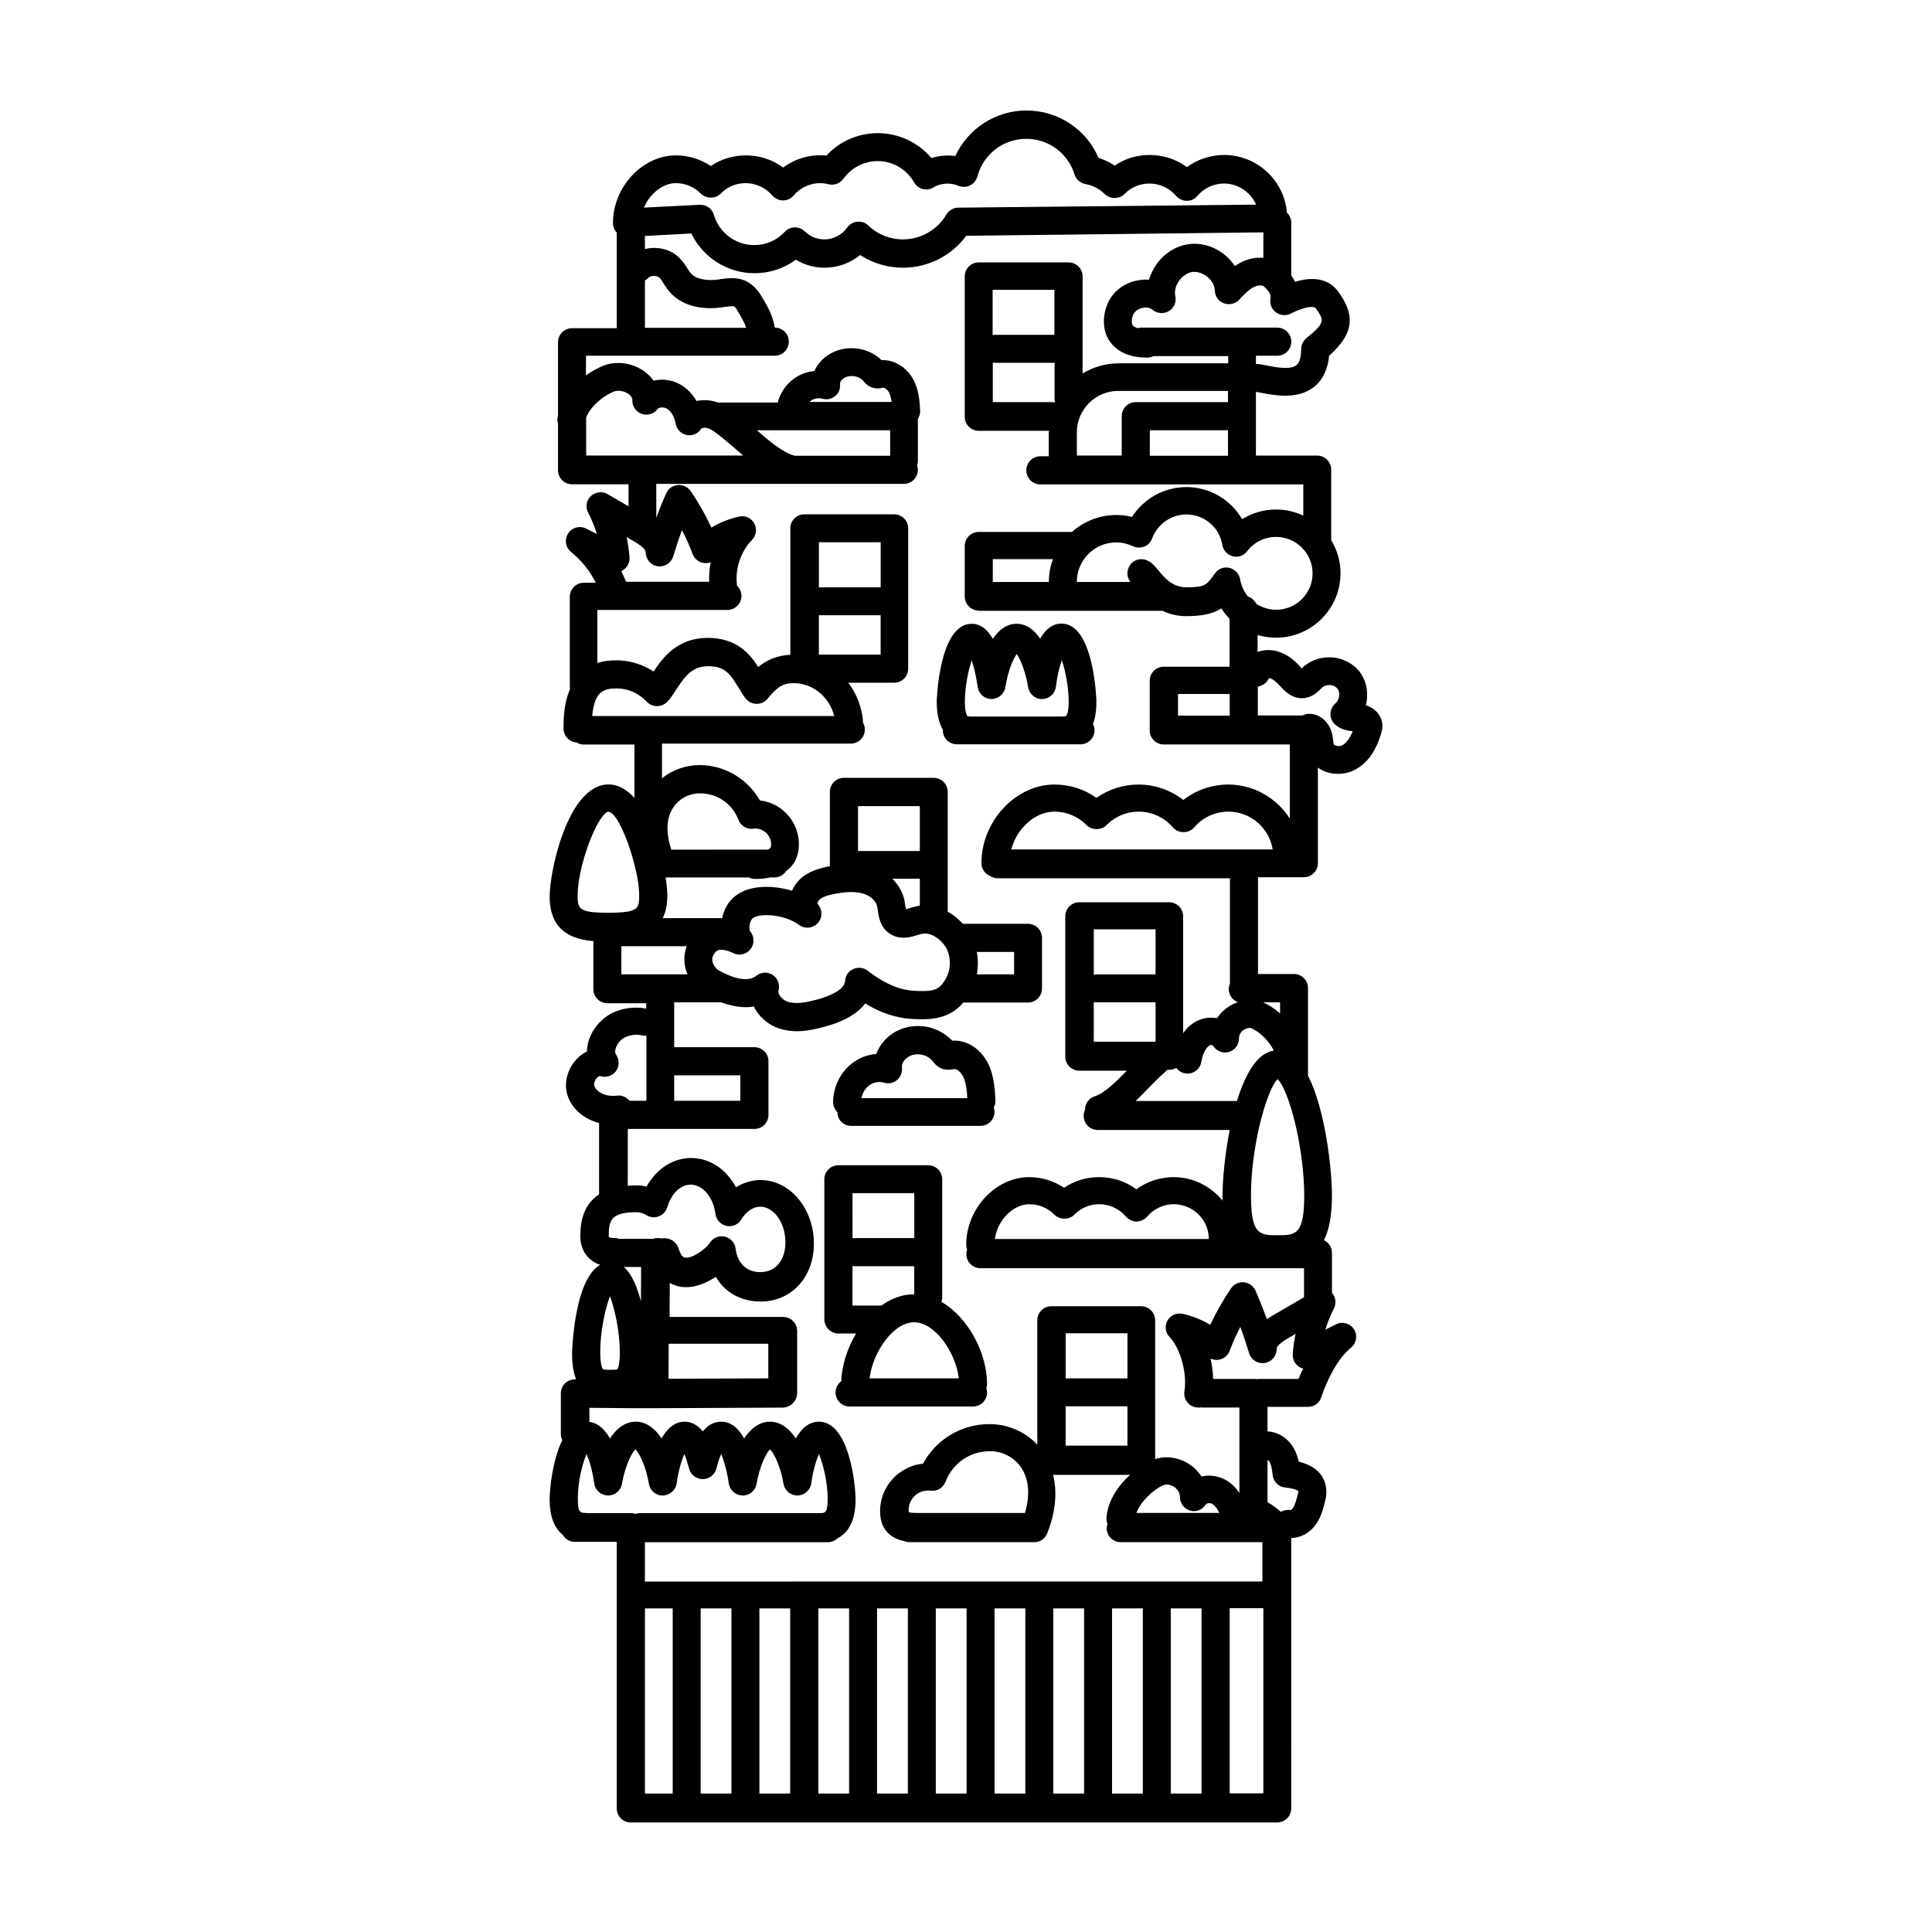 <?xml version="1.0" encoding="UTF-8"?>
<!-- Uploaded to: ICON Repo, www.svgrepo.com, Generator: ICON Repo Mixer Tools -->
<svg fill="#000000" width="800px" height="800px" version="1.1" viewBox="144 144 512 512" xmlns="http://www.w3.org/2000/svg">
 <g>
  <path d="m430.33 341.25c2.066 0 3.727-1.664 3.727-3.727 0-0.605-0.152-1.16-0.402-1.664 0.605-1.613 0.906-3.629 0.906-5.996 0-0.203-0.555-20.605-9.27-20.605-2.469 0-4.281 1.664-5.644 3.981-1.508-2.215-3.523-3.93-6.246-3.93-2.719 0-4.734 1.715-6.297 3.981-1.309-2.316-3.121-3.981-5.59-3.981-8.715 0-9.27 20.402-9.27 20.605 0 3.125 0.555 5.644 1.613 7.457v0.152c0 2.066 1.664 3.727 3.727 3.727zm-28.816-22.27c0.555 1.664 1.16 4.031 1.562 7.004 0.25 1.812 1.762 3.223 3.629 3.273 1.812 0 3.426-1.309 3.727-3.125 0.707-4.434 2.066-7.508 3.023-8.816 0.906 1.309 2.266 4.383 3.023 8.816 0.301 1.812 1.863 3.176 3.727 3.125s3.375-1.41 3.629-3.273c0.352-2.973 0.957-5.34 1.562-7.004 0.957 2.769 1.812 7.106 1.812 10.984 0 3.074-0.656 3.777-0.656 3.777s-0.25 0.152-1.16 0.152h-23.879c-0.957 0-1.16-0.152-1.16-0.152s-0.656-0.707-0.656-3.777c0-3.93 0.906-8.262 1.816-10.984z"/>
  <path d="m369.57 442.37h34.258c2.066 0 3.727-1.664 3.727-3.727 0-0.402-0.051-0.754-0.203-1.109 0.301-0.605 0.504-1.258 0.453-1.965-0.152-2.871-0.352-6.449-1.914-9.672-1.965-3.981-5.793-6.398-9.523-6.098-2.016-2.117-4.785-3.527-7.758-3.828-3.324-0.352-6.648 0.605-9.07 2.672-1.562 1.309-2.672 2.922-3.324 4.684-2.367 0.152-4.684 1.059-6.602 2.621-2.973 2.367-4.785 6.144-4.836 10.078 0 1.059 0.453 2.016 1.16 2.719-0.047 2.016 1.617 3.625 3.633 3.625zm4.633-10.629c1.16-0.906 2.719-1.258 4.082-0.805 1.211 0.352 2.519 0.102 3.477-0.754 0.957-0.805 1.41-2.066 1.258-3.324-0.102-0.754 0.402-1.812 1.258-2.469 0.906-0.754 2.215-1.109 3.527-0.957 1.359 0.152 2.621 0.805 3.426 1.863 0.352 0.453 1.008 1.309 2.168 1.812 1.41 0.605 2.719 0.352 3.477 0.203 0.605-0.102 1.715 0.707 2.367 1.965 0.754 1.613 1.008 3.68 1.109 5.742l-28.062-0.004c0.301-1.359 0.957-2.516 1.914-3.273z"/>
  <path d="m366.19 497.39h4.684c-2.316 3.879-3.777 8.414-3.93 12.645-0.906 0.656-1.512 1.762-1.512 2.973 0 2.066 1.664 3.727 3.727 3.727h32.695c2.066 0 3.727-1.664 3.727-3.727 0-0.402-0.102-0.754-0.203-1.109 0.102-0.352 0.203-0.707 0.203-1.109 0-8.211-4.988-17.684-12.09-21.766 0.102-0.352 0.203-0.754 0.203-1.16v-31.336c0-2.066-1.664-3.727-3.727-3.727h-23.781c-2.066 0-3.727 1.664-3.727 3.727v37.18c0.055 2.019 1.715 3.684 3.731 3.684zm31.895 11.887h-23.629c0.754-6.75 6.195-14.863 11.789-14.863 5.59 0.004 11.082 8.113 11.84 14.863zm-20.508-19.293h-0.203-7.457v-10.48c0.25 0.051 0.504 0.051 0.754 0.051h15.617v7.457c-3.168-0.051-6.09 1.105-8.711 2.973zm-7.656-29.777h16.375v11.891h-15.617c-0.25 0-0.504 0.051-0.754 0.051z"/>
  <path d="m510.23 335.26c-0.453-2.066-2.016-3.629-4.281-4.383 0.152-0.504 0.25-1.008 0.301-1.562 0.301-2.769-0.453-5.492-2.117-7.508-1.664-2.016-4.18-3.324-6.953-3.578-2.769-0.25-5.492 0.605-7.508 2.266-0.25 0.203-0.453 0.402-0.707 0.656-0.102-0.102-0.203-0.203-0.25-0.301-1.258-1.41-3.273-3.426-6.144-4.231-1.762-0.504-3.629-0.453-5.289 0.152v-4.484c1.562 0.453 3.176 0.707 4.887 0.707 9.422 0 17.078-7.656 17.078-17.078 0-3.223-0.906-6.195-2.469-8.766v-0.152-18.539c0-2.066-1.664-3.727-3.727-3.727h-16.223v-16.883c0.352 0.051 0.957 0.152 1.41 0.25 1.715 0.355 4.031 0.758 6.398 0.758 2.672 0 5.441-0.555 7.707-2.418s3.527-4.586 3.879-8.16c7.305-6.449 6.348-11.387 2.621-16.727-1.762-2.57-5.188-4.836-11.637-2.871-0.301-0.605-0.656-1.16-1.008-1.664v-14.008c0-1.059-0.453-1.965-1.16-2.672-0.707-8.516-7.91-15.266-16.625-15.266-3.578 0-7.055 1.16-9.875 3.223-2.82-2.117-6.297-3.223-9.875-3.223-3.375 0-6.551 0.957-9.27 2.82-1.309-0.906-2.769-1.562-4.281-2.066-3.223-7.551-10.68-12.539-19.094-12.539-8.16 0-15.469 4.785-18.844 12.043-2.117-0.25-4.281-0.102-6.348 0.555-3.477-4.133-8.664-6.602-14.207-6.602-5.188 0-10.125 2.168-13.602 5.945-4.18-0.402-8.211 0.754-11.488 3.176-2.82-2.117-6.297-3.223-9.875-3.223-3.324 0-6.551 0.957-9.27 2.82-2.719-1.812-5.894-2.82-9.27-2.82-8.867 0-16.676 8.363-16.676 17.938 0 0.957 0.352 1.812 1.008 2.519v25.34h-11.84c-2.066 0-3.727 1.664-3.727 3.727v19.195c-0.051 0.352-0.102 0.656-0.152 1.008-0.051 0.453 0 0.906 0.152 1.309v12.395c0 2.066 1.664 3.727 3.727 3.727h14.965v5.844l-5.543-3.223c-1.41-0.855-3.223-0.605-4.434 0.504-1.211 1.16-1.512 2.922-0.707 4.434 0.906 1.762 1.715 3.68 2.266 5.594l-2.82-1.41c-1.715-0.855-3.777-0.301-4.785 1.309-1.008 1.613-0.707 3.727 0.805 4.887 2.719 2.215 4.988 5.039 6.551 8.16l-3.172-0.004c-2.066 0-3.727 1.664-3.727 3.727v23.73c0 0.25 0.051 0.504 0.051 0.754-1.715 3.879-1.715 8.262-1.715 10.43 0 1.965 1.512 3.527 3.426 3.68 0.555 0.352 1.211 0.555 1.965 0.555h13.402v14.156c-1.965-2.168-4.231-3.578-6.852-3.578-10.73 0-15.617 22.824-15.617 29.727 0 9.32 6.246 11.336 11.586 11.789v12.746c0 2.066 1.664 3.727 3.727 3.727h10.277v1.41c-2.973-0.555-6.098-0.203-8.867 1.109-3.125 1.512-5.594 4.484-6.5 7.809-0.203 0.855-0.352 1.664-0.352 2.469-0.957 0.453-1.812 1.059-2.621 1.914-2.621 2.672-3.629 6.699-2.418 9.977 1.359 3.777 4.684 6.098 8.262 7.055v18.895c-3.828 2.57-4.938 6.699-4.938 10.48-0.102 1.059-0.102 3.68 1.812 5.945 0.707 0.805 1.762 1.715 3.426 2.266-7.004 3.879-7.457 23.277-7.457 23.477 0 2.922 0.402 5.141 1.059 6.852h-0.25c-1.008 0-1.965 0.402-2.672 1.059-0.707 0.707-1.109 1.664-1.109 2.621v10.781c0 0.605 0.152 1.16 0.402 1.664-2.621 5.188-3.375 13-3.375 15.617 0 4.484 1.16 7.609 3.477 9.473 0.656 1.109 1.812 1.863 3.223 1.863h11.086v70.633c0 2.066 1.664 3.727 3.727 3.727h171.29c2.066 0 3.727-1.664 3.727-3.727l0.016-71.645c2.367-0.051 4.734-1.258 6.297-3.324 1.359-1.762 1.965-3.727 2.469-5.691 0.352-1.211 0.805-3.074 0.301-5.141-0.754-3.074-3.125-5.09-7.106-6.098-0.352-1.664-0.957-3.273-2.117-4.734-1.41-1.863-3.727-3.176-6.144-3.273v-6.5h10.73c1.613 0 3.023-1.008 3.527-2.57 1.461-4.434 4.281-10.227 7.859-13.098 1.461-1.211 1.812-3.324 0.805-4.887-1.008-1.613-3.074-2.168-4.785-1.309l-2.82 1.41c0.605-1.914 1.359-3.828 2.266-5.594 0.707-1.359 0.504-3.023-0.504-4.18v-10.629c0-1.461-0.855-2.719-2.117-3.324 1.359-2.719 2.117-6.5 2.117-11.84 0-6.852-1.715-22.672-6.348-31.789v-23.176c0-2.066-1.664-3.727-3.727-3.727h-9.523v-25.645h12.141c2.066 0 3.727-1.664 3.727-3.727v-25.34c0.605 0.453 1.309 0.855 2.066 1.109 1.059 0.402 2.168 0.555 3.324 0.555 1.613 0 3.273-0.402 4.684-1.211 3.074-1.715 5.289-4.836 6.648-9.32 0.164-0.512 0.566-1.773 0.262-3.285zm-28.062-29.672c-1.914 0-3.727-0.605-5.238-1.562-0.453-0.906-1.211-1.613-2.215-1.965-1.059-1.258-1.762-2.82-2.066-4.535-0.25-1.461-1.309-2.621-2.769-3.023-1.461-0.352-2.973 0.152-3.828 1.359-0.25 0.352-0.504 0.656-0.707 0.957-1.664 2.215-2.117 2.82-6.953 2.82-3.68 0-5.742-2.469-7.406-4.484-0.957-1.16-1.812-2.168-3.074-2.672-1.914-0.805-4.082 0.102-4.836 2.016-0.555 1.309-0.301 2.719 0.504 3.727h-14.207v-0.051c0-5.742 4.684-10.43 10.43-10.43 1.512 0 3.023 0.352 4.434 1.008 0.957 0.453 2.016 0.453 3.023 0.102 0.957-0.402 1.715-1.16 2.066-2.168 1.41-3.777 5.039-6.348 9.07-6.348 4.734 0 8.766 3.375 9.523 8.062 0.25 1.461 1.309 2.621 2.769 3.023 1.461 0.352 2.973-0.152 3.828-1.359 1.863-2.418 4.637-3.777 7.656-3.777 5.34 0 9.672 4.332 9.672 9.672 0 5.344-4.332 9.629-9.676 9.629zm-60.203-7.356h-14.863v-6.047h15.922c-0.656 1.863-1.059 3.879-1.059 5.945v0.102zm1.461-65.496h-15.617c-0.25 0-0.504 0.051-0.754 0.051v-11.992h16.375zm-16.324 7.356c0.25 0.051 0.504 0.051 0.754 0.051h15.617v9.672c0 0.301 0.051 0.555 0.102 0.855-0.25-0.051-0.555-0.102-0.855-0.102h-15.617zm22.27 18.488c0-6.047 4.938-10.984 10.984-10.984h29.07v2.973h-24.434c-2.066 0-3.727 1.664-3.727 3.727v10.43h-11.891zm19.348-0.555h20.707v6.75h-20.707zm44.031-32.242c2.117 3.023 2.57 3.727-2.519 7.809-0.855 0.707-1.41 1.762-1.41 2.922 0 1.461-0.203 3.375-1.211 4.231-1.613 1.359-5.742 0.555-7.961 0.102-1.109-0.203-2.016-0.402-2.82-0.402v-2.164h5.644c2.066 0 3.727-1.664 3.727-3.727 0-2.066-1.664-3.727-3.727-3.727h-36.023c-0.301 0-0.656 0.051-0.906 0.152-0.656-0.203-1.109-0.453-1.359-0.754-0.352-0.555-0.352-1.613 0.102-2.769 0.301-0.805 1.16-1.512 2.266-1.812 1.109-0.301 2.215-0.152 2.871 0.453 1.211 1.008 2.973 1.16 4.332 0.352 1.359-0.805 2.066-2.418 1.715-3.981-0.301-1.258 0.102-2.82 1.008-4.082 0.906-1.258 2.215-2.117 3.527-2.316 1.309-0.152 2.769 0.352 3.981 1.309 1.211 1.008 1.914 2.367 1.965 3.68 0.051 1.512 1.008 2.82 2.418 3.324 1.41 0.504 2.973 0.152 3.981-0.906 1.309-1.41 2.719-2.871 4.18-3.527 1.008-0.453 2.066-0.352 2.418-0.051 1.812 1.715 1.863 2.418 1.715 3.324-0.203 1.359 0.352 2.769 1.512 3.578 1.109 0.805 2.621 0.957 3.879 0.301 4.18-2.07 6.246-2.023 6.699-1.316zm-169.63-33.25c2.519 0 4.836 1.008 6.602 2.769 1.41 1.41 3.93 1.41 5.289 0 1.762-1.812 4.082-2.769 6.602-2.769 2.719 0 5.289 1.211 7.055 3.273 0.707 0.805 1.762 1.309 2.82 1.309 1.109 0 2.117-0.453 2.82-1.309 1.762-2.066 4.332-3.273 7.055-3.273 0.707 0 1.461 0.102 2.215 0.301 1.461 0.352 3.023-0.203 3.93-1.461 2.117-2.922 5.492-4.684 9.07-4.684 3.981 0 7.707 2.168 9.672 5.644 0.504 0.855 1.309 1.512 2.266 1.762s2.016 0.102 2.82-0.402c2.016-1.211 4.535-1.359 6.648-0.453 1.008 0.402 2.117 0.402 3.074-0.102 0.957-0.453 1.664-1.359 1.965-2.367 1.562-5.894 6.852-9.977 12.949-9.977 5.894 0 11.035 3.777 12.797 9.422 0.402 1.359 1.562 2.316 2.922 2.57 1.965 0.352 3.68 1.258 5.039 2.621 1.41 1.41 3.93 1.41 5.289 0 1.762-1.812 4.082-2.769 6.602-2.769 2.719 0 5.289 1.211 7.055 3.273 0.707 0.805 1.762 1.309 2.82 1.309 1.109 0 2.117-0.453 2.82-1.309 1.762-2.066 4.332-3.273 7.055-3.273 3.777 0 7.055 2.316 8.516 5.594l-78.898 0.797c-1.309 0-2.519 0.707-3.176 1.812-2.418 4.082-6.801 6.602-11.539 6.602-3.426 0-6.699-1.309-9.168-3.68-0.754-0.754-1.812-1.109-2.922-1.008-1.059 0.102-2.066 0.656-2.672 1.562-1.41 1.965-3.68 3.125-6.047 3.125-1.965 0-3.777-0.754-5.188-2.117-0.707-0.707-1.664-1.109-2.672-1.059-1.008 0-1.965 0.453-2.621 1.16-2.117 2.266-4.988 3.527-8.113 3.527-4.887 0-9.32-3.273-10.68-8.012-0.453-1.613-1.914-2.672-3.578-2.672h-0.203l-14.762 0.754c1.52-3.621 4.945-6.492 8.473-6.492zm-8.211 25.793c0.301-0.152 0.605-0.352 0.855-0.656 0.707-0.707 2.266-0.754 3.023-0.051 0.352 0.301 0.707 0.906 1.059 1.512 0.453 0.656 0.906 1.41 1.562 2.168 3.023 3.527 8.062 4.988 14.105 4.133l0.555-0.102c0.855-0.102 2.168-0.301 2.519-0.102 0.352 0.152 0.906 1.211 1.211 1.715 0.805 1.41 1.562 2.719 1.965 3.93h-26.852zm-15.57 46.453v-10.078c0.754-2.418 4.133-5.691 7.406-6.953 1.109-0.402 2.621-0.152 3.727 0.605 0.402 0.301 1.16 0.906 1.109 1.762-0.051 1.613 1.008 3.074 2.519 3.578 1.512 0.504 3.223 0 4.18-1.309 0.352-0.453 1.562-0.605 2.418-0.102 1.16 0.656 2.016 2.168 2.367 4.031 0.301 1.512 1.461 2.719 2.973 2.973 1.512 0.301 3.023-0.402 3.828-1.715 0.152-0.152 0.906-0.352 1.762-0.051 1.211 0.402 2.418 1.41 3.68 2.418l0.855 0.707c1.008 0.805 2.117 1.762 3.273 2.769 0.504 0.453 1.008 0.855 1.512 1.309l-41.609 0.004zm67.262-19.145c-0.051-0.203 0.203-0.754 0.805-1.258 1.512-1.16 4.133-0.906 5.391 0.605 0.301 0.352 0.957 1.16 2.066 1.613 1.309 0.555 2.519 0.301 3.176 0.152 0.301-0.051 1.059 0.402 1.562 1.258 0.352 0.707 0.555 1.562 0.707 2.519h-21.766c0.102-0.051 0.152-0.152 0.25-0.25 0.855-0.656 2.117-0.906 3.176-0.605 1.211 0.352 2.519 0.051 3.477-0.805 0.953-0.863 1.305-1.973 1.156-3.231zm13.301 12.391v6.75h-25.34c-3.223-0.906-6.801-3.981-9.977-6.75zm-71.242 37.332c0.203-0.102 0.352-0.203 0.504-0.301 1.109-0.754 1.762-2.016 1.664-3.375-0.152-1.812-0.402-3.578-0.754-5.34l1.762 1.008c3.125 1.812 3.273 2.719 3.273 2.871-0.051 1.863 1.258 3.527 3.125 3.828 1.863 0.301 3.629-0.805 4.18-2.621 0.707-2.316 1.461-4.637 2.316-6.953 1.059 2.066 2.016 4.18 2.82 6.348 0.453 1.16 1.41 2.016 2.621 2.316 0.754 0.203 1.512 0.102 2.168-0.152-0.352 1.715-0.453 3.477-0.402 5.188h-22.016c-0.402-0.898-0.809-1.855-1.262-2.816zm-7.707 38.293c0.605-6.648 3.223-7.203 6.551-7.203 2.973 0 5.793 1.258 7.91 3.527 0.707 0.754 1.664 1.16 2.719 1.16 1.008 0 2.016-0.453 2.719-1.16 0.855-0.957 1.613-2.066 2.367-3.223 2.418-3.777 4.332-6.195 8.516-6.195 4.332 0 5.742 2.016 7.91 5.543 0.605 1.008 1.258 2.117 2.016 3.074 0.707 0.855 1.762 1.359 2.871 1.359s2.168-0.504 2.871-1.359c2.57-3.176 4.18-4.133 6.953-4.133 5.09 0 9.422 3.68 10.73 8.715l-64.133-0.008zm60.055-26.652c0.25 0.051 0.504 0.051 0.754 0.051h15.617v10.43h-16.375zm16.375-7.356h-15.617c-0.25 0-0.504 0.051-0.754 0.051v-11.992h16.375zm-54.918 58.289c1.562-2.316 4.18-3.68 7.055-3.68 4.535 0 8.516 2.719 10.176 7.004 0.605 1.613 2.215 2.57 3.93 2.367 0.152 0 0.352-0.051 0.504-0.051 2.367 0 4.231 1.914 4.231 4.231 0 0.504 0 1.008-0.906 1.359l-25.543 0.004c-1.508-4.484-1.359-8.461 0.555-11.234zm-25.391 23.477c0-8.262 5.441-21.867 8.16-22.32 1.762 0.25 4.031 4.785 5.742 10.027 0.805 2.469 1.461 5.039 1.914 7.457 0.352 1.812 0.504 3.477 0.504 4.836 0 2.871-0.25 4.031-4.785 4.383-0.957 0.051-2.066 0.102-3.375 0.102-1.664 0-2.973-0.051-4.031-0.152-3.879-0.402-4.129-1.609-4.129-4.332zm11.586 20.809v-7.457h17.332c-0.707 1.863-0.805 3.828-0.352 5.793 0.152 0.555 0.301 1.109 0.555 1.664zm34.512-7.102c0.855-1.41 0.605-3.223-0.453-4.383-0.203-0.754-0.203-2.719 0.906-3.477 1.914-1.309 8.363-0.957 12.141 1.863 1.562 1.16 3.777 0.906 5.039-0.605 1.258-1.461 1.16-3.629-0.152-4.988 0-0.25 0.102-0.707 0.402-1.008 0.906-0.906 2.672-1.359 4.281-1.664 2.168-0.402 4.938-0.754 7.356-0.051 1.914 0.555 3.375 1.863 3.727 3.273 0.102 0.352 0.152 0.754 0.203 1.16 0.25 1.812 0.656 4.535 3.176 6.195 2.719 1.812 5.644 0.906 7.406 0.352 0.352-0.102 0.754-0.25 1.109-0.301 2.215-0.504 4.734 1.211 6.098 3.176 1.512 2.168 1.965 6.144-0.051 9.168-0.051 0.051-0.051 0.102-0.102 0.152-1.461 2.418-3.176 2.922-8.312 2.57-3.777-0.25-7.809-2.016-11.992-5.289-1.109-0.855-2.57-1.008-3.828-0.453-1.258 0.555-2.117 1.762-2.168 3.176-0.152 2.719-5.492 4.383-7.152 4.836-2.621 0.707-5.594 1.41-7.91 0.707-1.562-0.453-2.871-2.066-2.57-3.074 0.402-1.562-0.203-3.223-1.562-4.082-0.605-0.402-1.309-0.605-2.016-0.605-0.855 0-1.664 0.301-2.367 0.855-2.672 2.168-7.758-0.25-9.824-1.41-0.656-0.352-1.461-1.258-1.715-2.316-0.203-0.805-0.051-1.461 0.453-2.168 0.453-0.707 1.258-1.863 5.141-0.102 1.715 0.809 3.781 0.152 4.738-1.508zm44.59-11.086c-0.352 0.051-0.754 0.102-1.109 0.203-0.555 0.102-1.109 0.301-1.664 0.453-0.25 0.102-0.605 0.203-0.906 0.25-0.051-0.25-0.102-0.555-0.152-0.805-0.102-0.605-0.203-1.211-0.301-1.812-0.504-2.066-1.613-3.93-3.176-5.441h7.305zm0-14.508h-16.375v-11.891h16.375zm15.113 26.75h9.875v5.945h-9.875c0.352-2.016 0.352-4.082 0-5.945zm-80.207 32.699h17.531v6.75h-17.531zm-21.16 2.82c-0.203-0.605 0.102-1.562 0.754-2.215 0.301-0.301 0.605-0.453 0.754-0.402 1.512 0.504 3.223 0 4.18-1.258 0.957-1.258 1.008-3.023 0.102-4.383-0.301-0.402-0.352-0.957-0.152-1.613 0.301-1.211 1.359-2.469 2.519-3.023 1.359-0.656 3.023-0.855 4.484-0.504 0.402 0.102 0.805 0.102 1.16 0.051v17.281l-4.481-0.004c-0.805-1.008-2.066-1.562-3.426-1.359-2.266 0.352-5.188-0.605-5.894-2.57zm8.715 11.387h33.703c2.066 0 3.727-1.664 3.727-3.727v-0.402-0.402-13.402c0-2.066-1.664-3.727-3.727-3.727h-21.262v-11.891h12.191 0.25c3.176 1.16 6.098 1.562 8.664 1.109 1.359 2.82 4.031 5.039 6.953 5.894 1.461 0.453 2.973 0.656 4.383 0.656 2.719 0 5.289-0.605 7.656-1.258 5.543-1.512 8.766-3.777 10.531-6.098 4.031 2.469 8.113 3.828 12.09 4.082 4.785 0.301 10.078 0.25 13.906-4.332h17.129c2.066 0 3.727-1.664 3.727-3.727v-13.402c0-2.066-1.664-3.727-3.727-3.727h-17.23c-1.16-1.258-2.519-2.367-4.082-3.273 0-0.152 0.051-0.301 0.051-0.453v-31.234c0-2.066-1.664-3.727-3.727-3.727h-23.781c-2.066 0-3.727 1.664-3.727 3.727v19.699c-2.769 0.504-5.894 1.359-8.211 3.727-0.754 0.805-1.41 1.762-1.812 2.769-5.039-1.512-10.832-1.512-14.508 1.008-2.117 1.41-3.477 3.629-4.031 6.297-0.152 0-0.301-0.051-0.402-0.051h-15.316c0.754-1.562 1.211-3.477 1.211-5.945 0-1.211-0.152-2.871-0.453-4.836h22.066c0.504 0.25 1.059 0.402 1.613 0.402 1.562 0 2.922-0.152 4.082-0.402h1.109c1.309 0 2.469-0.707 3.125-1.762 2.769-1.965 3.324-4.938 3.324-7.055 0-5.996-4.535-10.934-10.328-11.586-3.223-5.691-9.32-9.371-15.973-9.371-3.68 0-7.152 1.258-9.977 3.477v-9.18h50.027c2.066 0 3.727-1.664 3.727-3.727 0-0.656-0.152-1.211-0.453-1.715-0.25-4.031-1.664-7.707-3.93-10.68h12.141c2.066 0 3.727-1.664 3.727-3.727v-37.18c0-2.066-1.664-3.727-3.727-3.727h-23.781c-2.066 0-3.727 1.664-3.727 3.727v33.504c-3.629 0.152-6.297 1.461-8.516 3.223-2.215-3.477-5.691-7.707-13.402-7.707-8.012 0-11.941 5.289-14.309 8.918-2.922-1.914-6.348-2.973-9.875-2.973-1.965 0-3.629 0.25-5.039 0.707v-14.055h34.461c2.066 0 3.727-1.664 3.727-3.727 0-1.059-0.453-2.016-1.16-2.672-0.605-4.383 0.906-9.02 3.981-12.191 1.16-1.211 1.359-2.973 0.555-4.383-0.805-1.41-2.469-2.168-4.082-1.762-2.57 0.605-5.039 1.562-7.254 2.922-1.562-3.375-3.375-6.602-5.492-9.672-0.754-1.109-2.066-1.715-3.426-1.613s-2.519 0.957-3.074 2.215c-0.957 2.117-1.812 4.281-2.621 6.449v-8.969h65.598c2.066 0 3.727-1.664 3.727-3.727 0-0.402-0.102-0.754-0.203-1.16 0.102-0.352 0.203-0.754 0.203-1.16v-11.184c0.402-0.656 0.656-1.41 0.605-2.215-0.152-2.418-0.301-5.391-1.762-8.113-1.762-3.375-5.141-5.391-8.465-5.238-3.93-3.828-10.48-4.281-14.863-0.855-1.309 1.008-2.316 2.316-2.922 3.727-2.016 0.203-3.981 0.906-5.594 2.168-2.066 1.512-3.477 3.727-4.133 6.195h-15.922c-0.051-0.051-0.152-0.051-0.203-0.102-1.664-0.555-3.578-0.707-5.391-0.301-1.059-1.863-2.519-3.324-4.231-4.332-2.215-1.309-4.836-1.613-7.152-1.059-0.656-0.957-1.512-1.762-2.519-2.519-3.176-2.215-7.254-2.769-10.629-1.512-1.461 0.555-3.125 1.461-4.785 2.621l0.012-5.199h50.027c2.066 0 3.727-1.664 3.727-3.727 0-2.066-1.664-3.727-3.727-3.727-0.453-3.074-1.965-5.742-3.125-7.656-0.754-1.309-1.965-3.324-4.133-4.484-2.519-1.359-5.141-0.957-7.106-0.707l-0.445 0.098c-3.375 0.453-6.144-0.152-7.457-1.664-0.301-0.352-0.605-0.805-0.906-1.309-0.555-0.906-1.211-1.863-2.168-2.82-2.367-2.316-5.894-3.074-9.07-2.266v-3.477l12.293-0.656c3.074 6.348 9.574 10.531 16.727 10.531 4.031 0 7.809-1.258 10.984-3.578 2.266 1.359 4.887 2.117 7.609 2.117 3.477 0 6.801-1.211 9.422-3.375 3.375 2.215 7.305 3.375 11.387 3.375 6.602 0 12.848-3.176 16.727-8.465l78.746-0.906v6.75c-1.715-0.152-3.578 0.152-5.289 0.906-0.805 0.352-1.562 0.805-2.266 1.258-0.707-1.008-1.512-1.965-2.469-2.769-2.769-2.367-6.348-3.477-9.723-3.023s-6.551 2.418-8.613 5.391c-0.855 1.258-1.512 2.621-1.965 4.031-1.211-0.102-2.519 0.051-3.777 0.352-3.477 0.906-6.195 3.324-7.356 6.449-1.309 3.527-1.008 7.055 0.805 9.621 1.359 1.914 4.133 4.231 9.875 4.231 0.605 0 1.16-0.152 1.664-0.402h19.801v1.914h-29.07c-3.477 0-6.699 1.008-9.523 2.672v-25.695c0-2.066-1.664-3.727-3.727-3.727h-23.781c-2.066 0-3.727 1.664-3.727 3.727v37.18c0 2.066 1.664 3.727 3.727 3.727h18.59c0 0.203-0.051 0.402-0.051 0.605v6.144h-2.215c-2.066 0-3.727 1.664-3.727 3.727 0 2.066 1.664 3.727 3.727 3.727h69.676v8.262c-2.215-1.008-4.637-1.613-7.203-1.613-3.223 0-6.348 0.906-9.02 2.57-2.973-5.141-8.516-8.516-14.762-8.516-5.894 0-11.336 3.074-14.41 7.91-1.359-0.352-2.769-0.504-4.18-0.504-4.484 0-8.613 1.715-11.738 4.484h-24.688c-2.066 0-3.727 1.664-3.727 3.727v13.402c0 1.914 1.461 3.477 3.273 3.68 0.301 0.051 0.605 0.102 0.906 0.102h48.266c1.762 0.855 3.828 1.41 6.297 1.41 4.586 0 7.305-0.754 9.27-2.066 0.605 1.008 1.359 1.914 2.168 2.769v12.695h-17.434c-2.066 0-3.727 1.664-3.727 3.727v13.148c0 2.066 1.664 3.727 3.727 3.727h33.402v19.648c-3.426-5.391-9.473-9.02-16.324-9.02-4.332 0-8.516 1.461-11.891 4.082-3.375-2.621-7.559-4.082-11.891-4.082-4.031 0-7.91 1.258-11.133 3.527-3.223-2.316-7.106-3.527-11.133-3.527-10.277 0-19.348 9.723-19.348 20.809 0 1.562 0.957 2.871 2.316 3.426 0.605 0.402 1.309 0.605 2.066 0.605h61.465v27.961c-0.203 0.453-0.301 0.906-0.301 1.41 0 1.613 1.008 2.922 2.418 3.477-0.855 0.301-1.715 0.656-2.519 1.211-1.211 0.805-2.215 1.812-3.023 3.023-2.168-0.402-4.484 0.051-6.297 1.309-1.109 0.754-1.965 1.664-2.672 2.672v-30.984c0-2.066-1.664-3.727-3.727-3.727h-23.781c-2.066 0-3.727 1.664-3.727 3.727v37.18c0 2.066 1.664 3.727 3.727 3.727h12.594c-2.769 2.82-5.844 5.945-8.516 6.801-1.613 0.504-2.57 1.965-2.57 3.578-0.25 0.504-0.352 1.008-0.352 1.613 0 2.066 1.664 3.727 3.727 3.727h34.965c-1.359 6.852-1.914 13.754-1.914 17.684 0 0.352 0 0.707 0.051 1.059-3.074-3.777-7.758-6.246-13-6.246-3.578 0-7.055 1.16-9.875 3.223-2.82-2.117-6.297-3.223-9.875-3.223-3.324 0-6.551 0.957-9.27 2.82-2.719-1.812-5.894-2.82-9.27-2.82-8.867 0-16.676 8.363-16.676 17.938 0 0.453 0.102 0.855 0.25 1.258-0.152 0.402-0.203 0.805-0.203 1.211 0 2.066 1.664 3.727 3.727 3.727h85.75v7.707l-7.809 4.535c-0.504 0.301-1.211 0.707-2.016 1.258-0.957-2.57-1.965-5.09-3.023-7.559-0.555-1.211-1.715-2.066-3.074-2.215-1.359-0.102-2.672 0.504-3.426 1.613-2.066 3.074-3.93 6.297-5.492 9.672-2.266-1.359-4.684-2.316-7.254-2.922-1.613-0.352-3.273 0.352-4.082 1.762-0.805 1.41-0.605 3.223 0.555 4.383 2.871 3.023 4.684 9.574 3.93 14.41-0.301 2.016 1.059 3.93 3.074 4.231 0.203 0.051 0.402 0.051 0.555 0.051 0.203 0 0.453 0 0.656-0.051 0.203 0.051 0.402 0.051 0.605 0.051h9.672v22.621c-0.855-1.258-1.863-2.316-3.023-3.074-2.016-1.309-4.535-1.812-6.852-1.309-0.051 0-0.102 0-0.152 0.051-0.805-1.258-1.863-2.367-3.176-3.223-2.82-1.863-6.144-2.367-9.117-1.41v-36.777c0-2.066-1.664-3.727-3.727-3.727h-23.781c-2.066 0-3.727 1.664-3.727 3.727v32.949c-3.223-3.426-7.809-5.441-12.645-5.441-7.457 0-14.156 4.031-17.633 10.48-6.398 0.656-11.387 6.047-11.387 12.594 0 2.469 0.707 4.434 2.168 5.844 1.211 1.16 2.621 1.762 4.18 2.066 0.453 0.203 0.906 0.301 1.41 0.301h1.613 1.008 1.059 29.02 0.203c1.562 0.102 3.023-0.805 3.629-2.316 2.215-5.594 2.719-10.883 1.562-15.516h20.402c-3.176 2.871-5.945 6.902-6.246 11.336-0.051 0.605 0.051 1.16 0.25 1.664-0.102 0.352-0.203 0.754-0.203 1.109 0 2.066 1.664 3.727 3.727 3.727h37.535v10.43h-121.61l-15.379 0.012h-26.648v-10.43h48.465c1.008 0 1.914-0.402 2.621-1.059 3.125-1.613 4.734-5.039 4.734-10.277 0-4.082-1.715-20.605-9.723-20.605-2.719 0-4.684 1.914-6.098 4.434-1.762-2.621-4.031-4.434-6.852-4.434-2.82 0-5.09 1.812-6.852 4.434-1.41-2.57-3.375-4.434-6.098-4.434-1.863 0-3.477 0.855-4.836 2.57-1.41-1.715-3.023-2.57-4.836-2.57-2.719 0-4.684 1.914-6.098 4.434-1.762-2.621-4.031-4.434-6.852-4.434s-5.09 1.812-6.852 4.434c-1.309-2.316-3.074-4.082-5.441-4.383v-3.727l11.082 0.102h6.195 0.051l33.957-0.152c0.102 0 0.25-0.051 0.352-0.051 0.152 0 0.25 0 0.402-0.051 0.102 0 0.203-0.051 0.301-0.102 0.152-0.051 0.301-0.051 0.402-0.152 0.102-0.051 0.152-0.102 0.203-0.102 0.152-0.051 0.301-0.152 0.402-0.203 0.051-0.051 0.102-0.102 0.152-0.152 0.152-0.102 0.25-0.203 0.402-0.301 0.051-0.051 0.051-0.102 0.102-0.152 0.102-0.152 0.25-0.25 0.352-0.402 0.051-0.051 0.051-0.102 0.102-0.152 0.102-0.152 0.203-0.301 0.25-0.453 0.051-0.102 0.051-0.152 0.102-0.25 0.051-0.152 0.102-0.301 0.152-0.453 0.051-0.152 0.051-0.25 0.051-0.402 0-0.102 0.051-0.25 0.051-0.352v-16.574c0-2.066-1.664-3.727-3.727-3.727h-30.078l0.051-9.02c1.16 0.656 2.266 0.957 3.125 1.059 3.176 0.402 6.449-0.906 9.07-2.672 2.418 4.133 6.648 6.551 11.891 6.551 8.16 0 14.105-6.449 14.105-15.367 0-9.27-6.348-16.828-14.105-16.828-2.316 0-4.586 0.707-6.551 1.914-2.519-4.734-6.902-7.758-11.891-7.758-4.836 0-9.219 2.922-11.789 7.559-0.855-0.203-1.762-0.301-2.672-0.301-0.805 0-1.562 0.051-2.316 0.102l0.004-15.066zm159.66-115.27v5.742h-13.703v-5.742zm19.75 132.96c0 10.48-2.367 10.48-7.055 10.48-1.664 0-2.973 0-4.031-0.453-2.016-0.805-3.023-3.176-3.023-10.027 0-9.117 1.965-18.941 4.133-25.09 1.008-2.871 2.016-4.938 2.922-5.793 0.203 0.203 0.453 0.504 0.707 0.855 1.41 2.117 3.023 6.699 4.281 12.293 1.16 5.391 2.066 11.738 2.066 17.734zm-17.832-25.09h-26.852c1.16-1.059 2.215-2.215 3.273-3.273 0.957-1.008 1.914-1.965 2.82-2.82l0.754-0.707c0.555-0.504 1.059-1.008 1.562-1.461h0.504c0.707 0 1.309-0.203 1.863-0.504 0.805 1.109 2.215 1.664 3.578 1.461 1.562-0.25 2.82-1.512 3.074-3.074 0.301-1.965 1.109-3.629 2.066-4.281 0.203-0.152 0.504-0.203 0.754-0.152 0.203 0.051 0.25 0.152 0.301 0.203 0.906 1.41 2.621 2.066 4.18 1.613 1.613-0.453 2.672-1.965 2.672-3.629 0-1.309 0.906-2.016 1.309-2.266 0.707-0.453 1.512-0.605 2.066-0.352 2.168 0.957 4.734 3.477 5.844 5.894-4.43 0.602-7.606 6.344-9.77 13.348zm-21.566-33.555h-15.617c-0.25 0-0.504 0.051-0.754 0.051v-11.992h16.375zm-16.371 7.356c0.25 0.051 0.504 0.051 0.754 0.051h15.617v10.43h-16.375zm30.48 62.773h-56.68c0.605-4.887 4.785-9.219 9.168-9.219 2.519 0 4.836 1.008 6.602 2.769 1.41 1.41 3.93 1.41 5.289 0 1.762-1.812 4.082-2.769 6.602-2.769 2.719 0 5.289 1.211 7.055 3.273 0.707 0.805 1.762 1.309 2.82 1.309s2.117-0.504 2.82-1.309c1.762-2.066 4.332-3.273 7.055-3.273 5.086 0 9.27 4.133 9.27 9.219zm-21.562 36.93h-15.617c-0.25 0-0.504 0.051-0.754 0.051v-11.992h16.375zm-16.375 7.356c0.25 0.051 0.504 0.051 0.754 0.051h15.617v10.43h-16.375zm25.895 20.961c0.805-0.352 1.965-0.152 2.871 0.453 0.453 0.301 1.512 1.16 1.512 2.621 0 1.664 1.059 3.125 2.621 3.629 1.613 0.504 3.273-0.152 4.18-1.512 0.051-0.102 0.203-0.301 0.656-0.402 0.402-0.102 0.906 0 1.258 0.25 0.656 0.453 1.258 1.258 1.715 2.316h-21.965c1.059-2.922 4.383-6.148 7.152-7.356zm-62.27 7.356h-3.176c-0.805 0-1.613-0.051-2.016-0.203 0-0.102-0.051-0.301-0.051-0.555 0-2.871 2.316-5.188 5.188-5.188 0.203 0 0.453 0 0.656 0.051 1.715 0.203 3.324-0.754 3.93-2.367 1.914-4.938 6.5-8.113 11.789-8.113 3.324 0 6.398 1.613 8.262 4.332 2.066 3.074 2.418 7.254 1.008 12.043zm-42.371-35.672-26.5 0.102 0.051-9.27h26.398v9.168zm-33.754-29.523-0.051 9.117c-0.957-3.68-2.367-7.203-4.535-9.117zm5.539-7.555c-0.25-0.051-0.504-0.102-0.754-0.102h-0.453c-0.453 0-0.855 0.102-1.258 0.203h-8.918c-0.402-0.152-0.805-0.203-1.211-0.203-0.957 0-1.359-0.203-1.461-0.25-0.051-0.051-0.102-0.301-0.102-0.352 0.051-0.25 0.051-0.301 0.051-0.555 0-3.828 1.109-5.691 7.254-5.691 0.957 0 1.863 0.25 2.769 0.805 1.008 0.605 2.215 0.707 3.273 0.25 1.059-0.402 1.863-1.309 2.215-2.418 1.008-3.578 3.527-5.945 6.195-5.945 3.176 0 5.996 3.324 6.551 7.758 0.203 1.562 1.359 2.82 2.922 3.176 1.562 0.301 3.125-0.352 3.93-1.715 1.309-2.117 3.125-3.375 5.039-3.375 3.629 0 6.648 4.332 6.648 9.422 0 4.836-2.621 7.91-6.648 7.91-3.629 0-6.047-2.266-6.551-6.246-0.203-1.562-1.359-2.82-2.922-3.176-1.562-0.301-3.125 0.352-3.93 1.715-0.855 1.359-4.535 4.18-6.551 3.879-0.855-0.102-1.41-1.461-1.762-2.57-0.598-1.766-2.461-2.875-4.328-2.519zm-13.801 15.316c1.258 3.273 2.621 9.473 2.621 14.914 0 3.68-0.707 4.434-0.656 4.434-0.152 0.102-0.605 0.152-1.914 0.152s-1.762-0.102-1.914-0.152c0 0-0.707-0.754-0.707-4.434-0.051-5.445 1.309-11.641 2.57-14.914zm-6.199 57.434c-1.664 0-2.316 0-2.316-3.93 0-4.231 1.16-9.07 2.316-11.688 0.707 1.664 1.562 4.332 2.016 7.758 0.25 1.812 1.762 3.176 3.629 3.223 1.812 0.051 3.426-1.258 3.727-3.074 0.855-4.836 2.57-8.16 3.578-9.168 1.008 1.008 2.769 4.383 3.578 9.168 0.301 1.812 1.914 3.176 3.727 3.074 1.812-0.051 3.375-1.41 3.629-3.223 0.453-3.426 1.309-6.098 2.016-7.758 0.402 0.906 0.805 2.117 1.258 3.828 0.402 1.664 1.914 2.82 3.629 2.82s3.176-1.16 3.629-2.82c0.402-1.664 0.855-2.922 1.258-3.828 0.707 1.664 1.512 4.332 2.016 7.758 0.25 1.812 1.762 3.176 3.629 3.223 1.863 0.051 3.426-1.258 3.727-3.074 0.855-4.836 2.57-8.16 3.578-9.168 1.008 1.008 2.769 4.383 3.578 9.168 0.301 1.762 1.863 3.074 3.68 3.074h0.051c1.812-0.051 3.375-1.41 3.629-3.223 0.453-3.477 1.309-6.144 2.016-7.758 1.109 2.621 2.316 7.508 2.316 11.738 0 3.93-0.605 3.93-2.316 3.93h-47.41c-0.402 0-0.805 0.051-1.16 0.203-0.352-0.102-0.754-0.203-1.16-0.203h-11.844zm15.469 25.289h7.356v49.07h-7.356zm14.762 0h8.16v49.07h-8.16zm15.566 0h8.16v49.07h-8.16zm15.617 0h8.16v49.07h-8.16zm15.57 0h8.16v49.07h-8.16zm15.566 0h8.16v49.07h-8.16zm15.566 0h8.16v49.07l-8.16 0.004zm15.57 0h8.16v49.07h-8.16zm15.566 0h8.16v49.07h-8.16zm15.566 0h8.16v49.07h-8.16zm24.535 49.023h-8.918v-49.07h8.918zm1.461-88.117c0.656 0.855 0.855 2.367 1.008 3.777 0.203 1.715 1.562 3.125 3.273 3.273 2.871 0.301 3.527 0.957 3.527 0.957 0.051 0.25-0.203 1.109-0.301 1.461-0.352 1.309-0.656 2.418-1.211 3.125-0.203 0.25-0.402 0.402-0.555 0.453-0.957-0.152-1.863 0.051-2.57 0.453-1.059-0.906-2.168-1.812-3.527-2.519v-11.234c0.156 0.051 0.258 0.152 0.355 0.254zm7.859-21.715h-10.43c-0.25 0-0.504 0.051-0.707 0.051-0.25-0.051-0.453-0.051-0.707-0.051h-10.777c-0.051-1.715-0.25-3.527-0.707-5.391 0.754 0.352 1.613 0.453 2.469 0.25 1.211-0.301 2.168-1.16 2.621-2.316 0.805-2.168 1.762-4.281 2.82-6.348 0.855 2.316 1.613 4.637 2.316 6.953 0.555 1.812 2.316 2.922 4.18 2.621 1.863-0.301 3.176-1.914 3.125-3.828 0-0.152 0.102-1.059 3.273-2.871l1.762-1.008c-0.402 1.762-0.656 3.578-0.754 5.34-0.102 1.359 0.504 2.621 1.664 3.375 0.352 0.25 0.707 0.402 1.109 0.504-0.551 0.957-0.902 1.863-1.258 2.719zm-4.887-99.754v2.871c-1.41-1.211-2.922-2.215-4.383-2.871-0.051 0-0.051 0-0.102-0.051h4.484zm-71.238-40.559c1.461-5.543 6.246-10.027 11.438-10.027 3.223 0 6.246 1.258 8.516 3.578 1.41 1.41 3.93 1.41 5.289 0 2.266-2.316 5.289-3.578 8.516-3.578 3.477 0 6.801 1.512 9.07 4.18 1.41 1.664 4.231 1.664 5.644 0 2.266-2.672 5.594-4.18 9.07-4.18 5.894 0 10.832 4.332 11.738 10.027zm87.766-27.656c-0.504 0.301-1.309 0.352-1.863 0.102-0.25-0.102-0.402-0.203-0.402-0.25-0.102-0.203-0.152-0.707-0.203-1.109-0.051-0.605-0.152-1.258-0.352-2.016-0.855-3.176-3.578-5.289-6.449-4.988-0.453 0.051-0.906 0.203-1.309 0.402h-11.84v-7.656c0.352-0.051 0.707-0.152 1.008-0.301 0.906-0.402 1.562-1.109 1.965-1.965 0.102 0 0.152 0 0.25 0.051 0.754 0.203 1.613 0.906 2.672 2.066 1.059 1.16 3.023 3.375 6.047 3.223 2.316-0.102 3.828-1.562 4.734-2.469 0.152-0.152 0.301-0.301 0.504-0.453 0.453-0.402 1.211-0.605 2.016-0.555 0.754 0.051 1.461 0.402 1.863 0.906 0.402 0.504 0.605 1.258 0.504 2.016-0.102 0.754-0.453 1.461-0.906 1.863-0.855 0.656-1.359 1.715-1.41 2.769-0.051 1.109 0.402 2.168 1.211 2.871 1.512 1.41 3.324 1.664 4.684 1.812-0.809 1.914-1.664 3.125-2.723 3.68z"/>
 </g>
</svg>